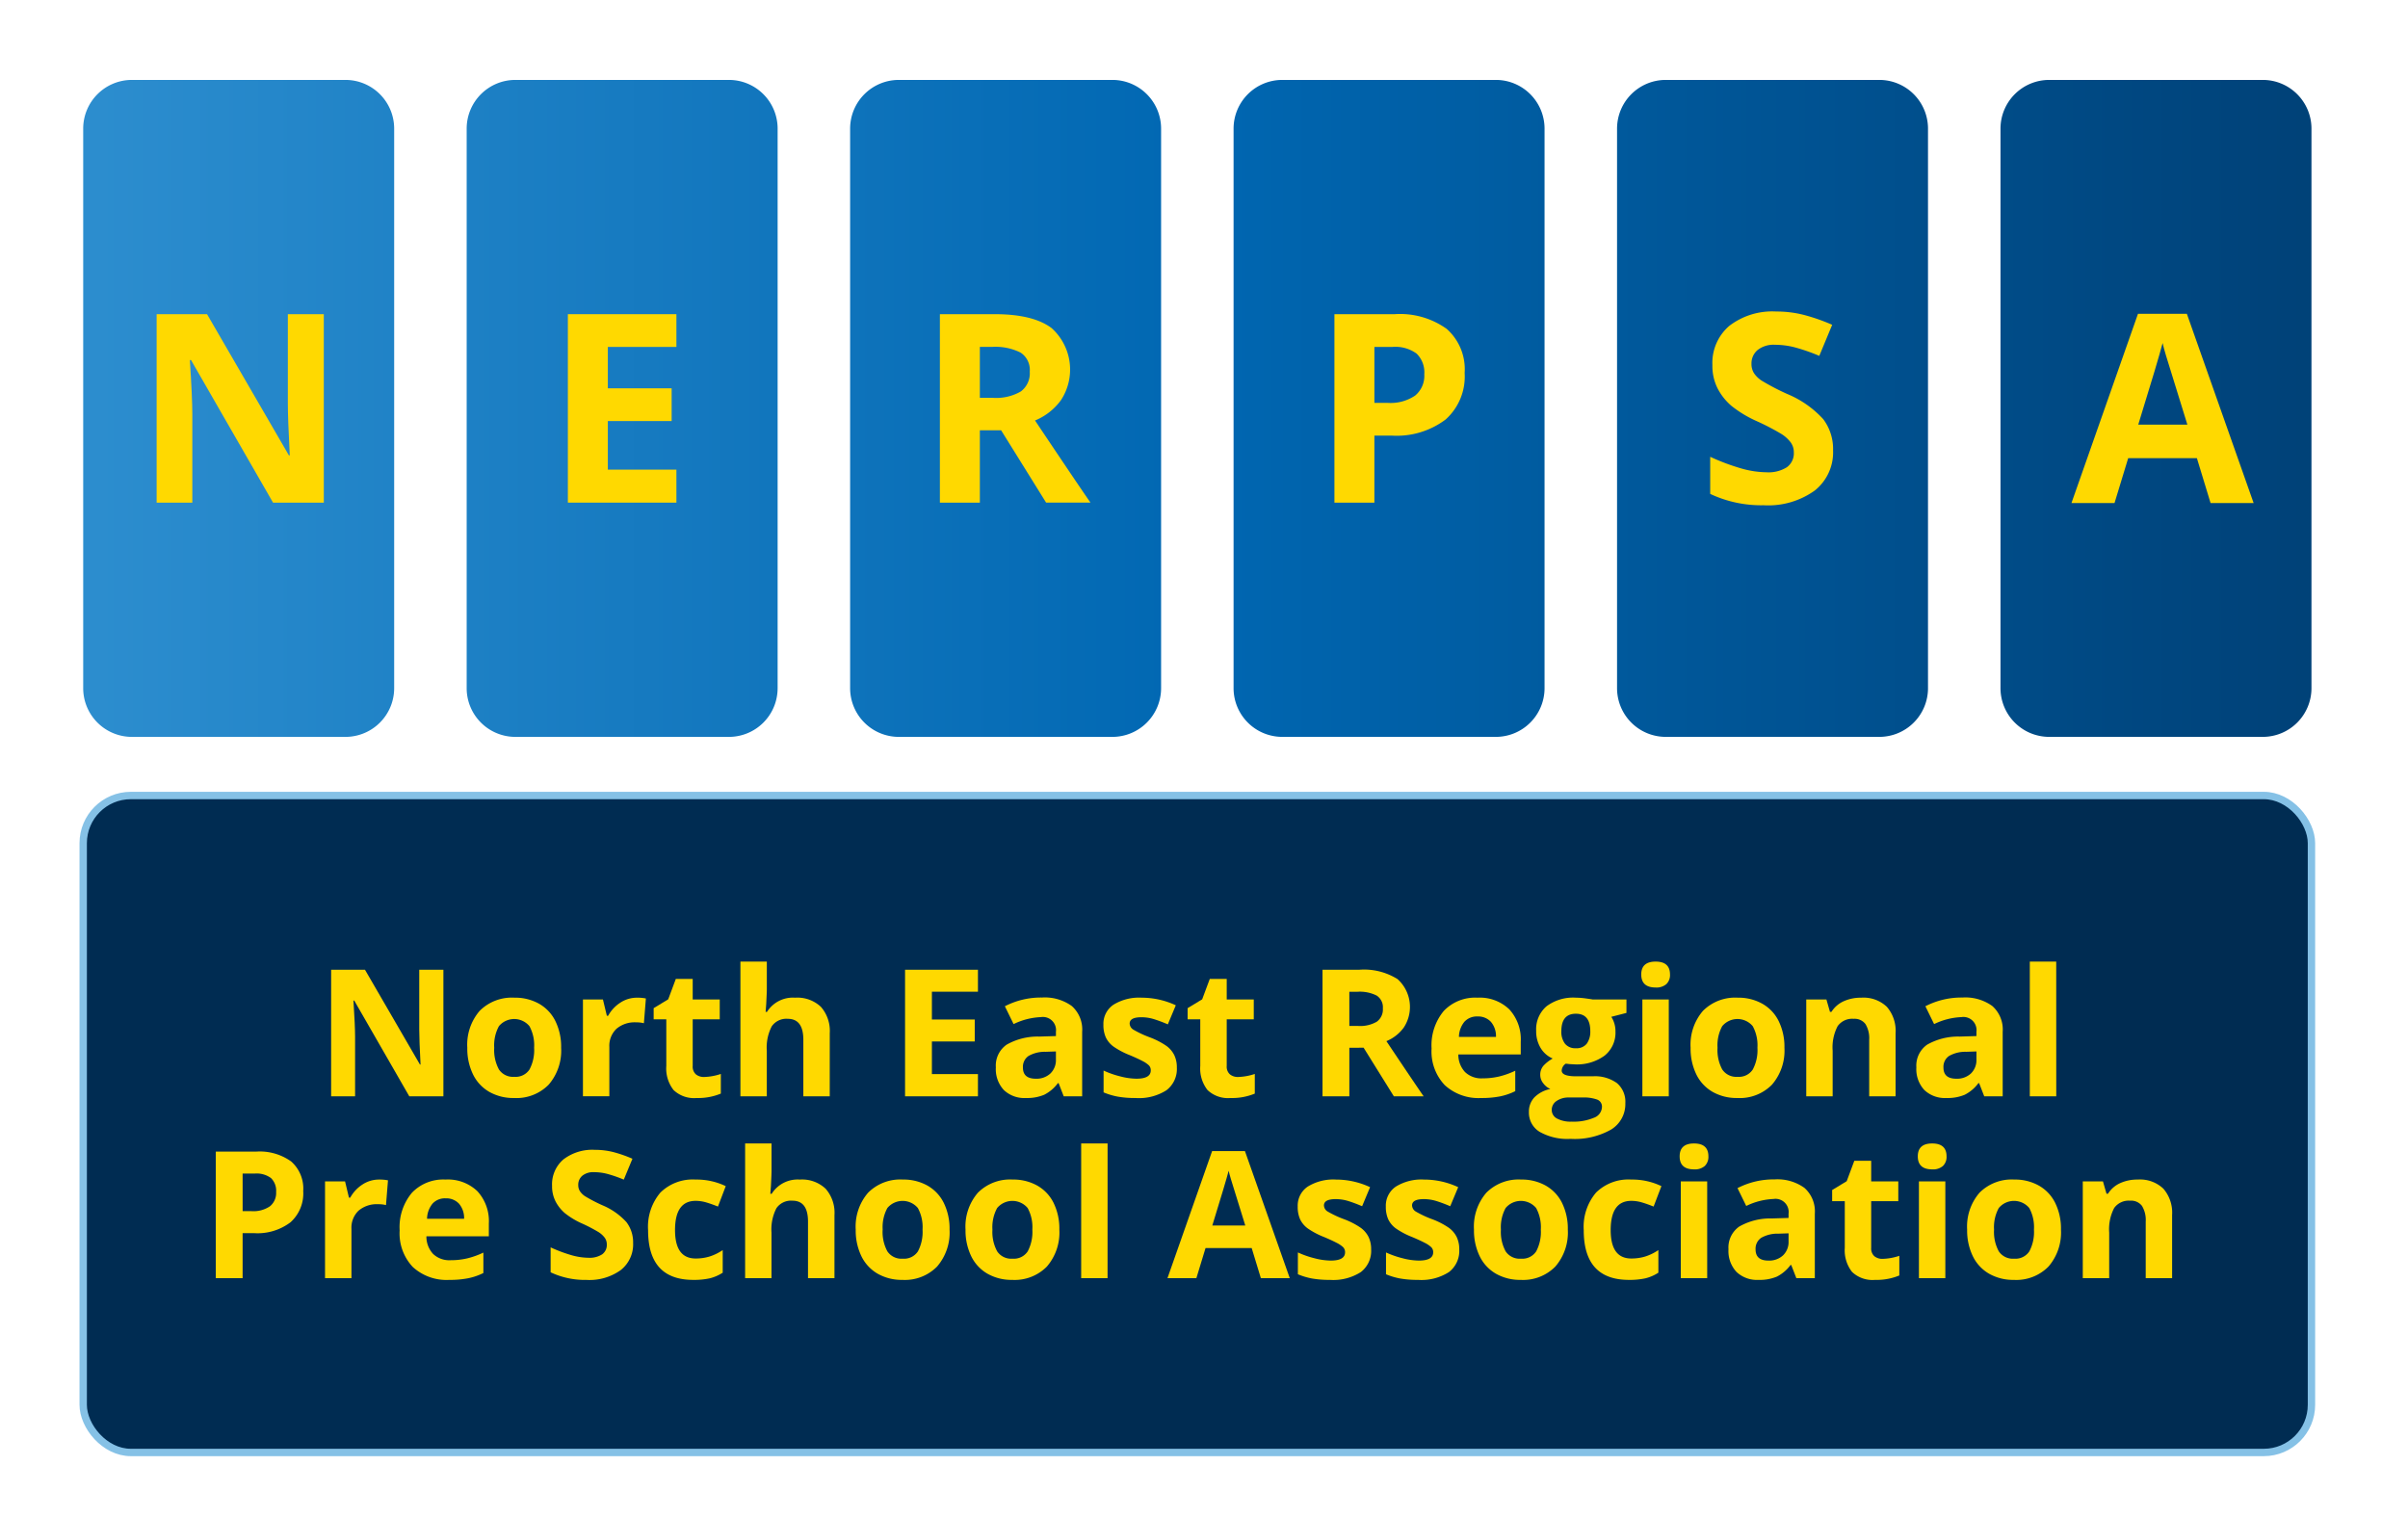 <svg height="174" viewBox="0 0 276 174" width="276" xmlns="http://www.w3.org/2000/svg" xmlns:xlink="http://www.w3.org/1999/xlink"><linearGradient id="a" gradientUnits="objectBoundingBox" x2="1" y1=".5" y2=".5"><stop offset="0" stop-color="#2d8ecf"/><stop offset=".5" stop-color="#0067b2"/><stop offset="1" stop-color="#004177"/></linearGradient><clipPath id="b"><path d="m0 0h276v174h-276z"/></clipPath><g clip-path="url(#b)"><path d="m50.5 95.3h-24.473a5.584 5.584 0 0 1 -5.585-5.583v-64.132a5.585 5.585 0 0 1 5.585-5.585h24.473a5.585 5.585 0 0 1 5.585 5.585v64.131a5.584 5.584 0 0 1 -5.585 5.584zm49.536-5.583v-64.132a5.584 5.584 0 0 0 -5.584-5.585h-24.474a5.584 5.584 0 0 0 -5.583 5.585v64.131a5.583 5.583 0 0 0 5.583 5.584h24.474a5.583 5.583 0 0 0 5.583-5.584zm43.952 0v-64.132a5.585 5.585 0 0 0 -5.588-5.585h-24.47a5.585 5.585 0 0 0 -5.585 5.585v64.131a5.584 5.584 0 0 0 5.585 5.584h24.47a5.584 5.584 0 0 0 5.588-5.584zm43.951 0v-64.132a5.585 5.585 0 0 0 -5.585-5.585h-24.473a5.585 5.585 0 0 0 -5.585 5.585v64.131a5.584 5.584 0 0 0 5.585 5.583h24.473a5.584 5.584 0 0 0 5.585-5.583zm43.951 0v-64.132a5.584 5.584 0 0 0 -5.584-5.585h-24.474a5.584 5.584 0 0 0 -5.583 5.585v64.131a5.583 5.583 0 0 0 5.583 5.583h24.474a5.583 5.583 0 0 0 5.584-5.583zm43.952 0v-64.132a5.585 5.585 0 0 0 -5.585-5.585h-24.473a5.585 5.585 0 0 0 -5.585 5.585v64.131a5.584 5.584 0 0 0 5.585 5.583h24.473a5.584 5.584 0 0 0 5.585-5.583z" fill="url(#a)" transform="translate(-10.906 -10.84)"/><rect fill="#002c52" height="75.3" rx="5.464" stroke="#85c1e6" stroke-miterlimit="10" stroke-width=".846" transform="translate(9.536 91.179)" width="255.399"/><g fill="#ffd900"><path d="m47.277 66.073h-5.821l-9.4-16.341h-.133q.28 4.33.281 6.176v10.165h-4.091v-21.6h5.778l9.382 16.18h.1q-.221-4.211-.221-5.954v-10.228h4.122z" transform="translate(-10.161 -8.462)"/><path d="m83.516 66.073h-12.441v-21.6h12.441v3.753h-7.86v4.743h7.314v3.753h-7.314v5.568h7.86z" transform="translate(-5.987 -8.462)"/><path d="m114.52 57.784v8.289h-4.581v-21.6h6.294q4.4 0 6.516 1.6a6.39 6.39 0 0 1 1.064 8.258 6.945 6.945 0 0 1 -2.97 2.328q4.876 7.284 6.354 9.411h-5.083l-5.157-8.289zm0-3.724h1.48a5.652 5.652 0 0 0 3.206-.723 2.586 2.586 0 0 0 1.033-2.275 2.365 2.365 0 0 0 -1.055-2.188 6.414 6.414 0 0 0 -3.273-.65h-1.391z" transform="translate(-2.211 -8.462)"/><path d="m166.08 51.209a6.6 6.6 0 0 1 -2.179 5.334 9.326 9.326 0 0 1 -6.2 1.847h-1.965v7.683h-4.581v-21.6h6.9a9.179 9.179 0 0 1 5.977 1.692 6.172 6.172 0 0 1 2.048 5.044zm-10.343 3.429h1.507a5.019 5.019 0 0 0 3.161-.835 2.921 2.921 0 0 0 1.05-2.431 3 3 0 0 0 -.88-2.379 4.122 4.122 0 0 0 -2.755-.768h-2.083z" transform="translate(1.794 -8.462)"/><path d="m204.494 60.108a5.586 5.586 0 0 1 -2.105 4.61 9.146 9.146 0 0 1 -5.859 1.682 13.754 13.754 0 0 1 -6.117-1.3v-4.253a25.089 25.089 0 0 0 3.7 1.375 10.973 10.973 0 0 0 2.77.4 3.943 3.943 0 0 0 2.313-.577 1.97 1.97 0 0 0 .8-1.714 1.888 1.888 0 0 0 -.354-1.13 3.975 3.975 0 0 0 -1.041-.953 27.028 27.028 0 0 0 -2.8-1.463 13.265 13.265 0 0 1 -2.966-1.785 6.7 6.7 0 0 1 -1.58-2 5.69 5.69 0 0 1 -.591-2.658 5.586 5.586 0 0 1 1.943-4.507 8.08 8.08 0 0 1 5.372-1.64 12.661 12.661 0 0 1 3.214.4 22 22 0 0 1 3.2 1.122l-1.477 3.561a21.584 21.584 0 0 0 -2.859-.99 9.187 9.187 0 0 0 -2.224-.281 2.945 2.945 0 0 0 -1.995.606 2 2 0 0 0 -.695 1.581 1.954 1.954 0 0 0 .281 1.057 3.072 3.072 0 0 0 .894.871 27.351 27.351 0 0 0 2.9 1.515 11.547 11.547 0 0 1 4.152 2.9 5.667 5.667 0 0 1 1.124 3.571z" transform="translate(5.608 -8.489)"/><path d="m244.095 66.121-1.566-5.141h-7.875l-1.566 5.141h-4.935l7.624-21.69h5.6l7.653 21.69zm-2.658-8.984q-2.172-6.988-2.446-7.905c-.182-.61-.314-1.093-.392-1.447q-.487 1.891-2.792 9.352z" transform="translate(9.275 -8.466)"/><path d="m59.211 127.463h-3.911l-6.31-10.974h-.09q.188 2.908.189 4.147v6.827h-2.745v-14.506h3.878l6.3 10.864h.07q-.148-2.827-.149-4v-6.866h2.768z" transform="translate(-8.389 -1.808)"/><path d="m71.323 121.613a5.955 5.955 0 0 1 -1.43 4.236 5.178 5.178 0 0 1 -3.978 1.528 5.565 5.565 0 0 1 -2.817-.7 4.656 4.656 0 0 1 -1.875-2.009 6.749 6.749 0 0 1 -.655-3.056 5.926 5.926 0 0 1 1.419-4.226 5.209 5.209 0 0 1 3.988-1.509 5.6 5.6 0 0 1 2.819.695 4.624 4.624 0 0 1 1.874 1.995 6.67 6.67 0 0 1 .655 3.046zm-7.669 0a4.664 4.664 0 0 0 .54 2.491 1.936 1.936 0 0 0 1.762.843 1.9 1.9 0 0 0 1.74-.838 4.717 4.717 0 0 0 .531-2.495 4.58 4.58 0 0 0 -.535-2.471 2.278 2.278 0 0 0 -3.5 0 4.571 4.571 0 0 0 -.538 2.47z" transform="translate(-7.007 -1.525)"/><path d="m78.84 115.878a4.906 4.906 0 0 1 1.023.089l-.228 2.838a3.434 3.434 0 0 0 -.893-.1 3.207 3.207 0 0 0 -2.257.744 2.689 2.689 0 0 0 -.81 2.083v5.646h-3.026v-11.092h2.292l.448 1.865h.148a4.162 4.162 0 0 1 1.394-1.5 3.43 3.43 0 0 1 1.909-.573z" transform="translate(-5.833 -1.525)"/><path d="m85.831 125.156a6.556 6.556 0 0 0 1.906-.347v2.252a6.806 6.806 0 0 1 -2.778.506 3.4 3.4 0 0 1 -2.644-.918 3.991 3.991 0 0 1 -.829-2.753v-5.348h-1.449v-1.28l1.668-1.012.873-2.341h1.934v2.361h3.1v2.272h-3.1v5.352a1.181 1.181 0 0 0 .362.952 1.427 1.427 0 0 0 .957.304z" transform="translate(-5.116 -1.715)"/><path d="m99.338 127.545h-3.026v-6.479q0-2.4-1.786-2.4a2.032 2.032 0 0 0 -1.836.862 5.271 5.271 0 0 0 -.565 2.8v5.219h-3.025v-15.44h3.026v3.146q0 .367-.07 1.726l-.068.893h.158a3.5 3.5 0 0 1 3.215-1.627 3.928 3.928 0 0 1 2.967 1.052 4.182 4.182 0 0 1 1.012 3.016z" transform="translate(-4.235 -1.891)"/><path d="m114.653 127.463h-8.353v-14.506h8.354v2.52h-5.278v3.185h4.911v2.52h-4.911v3.74h5.278z" transform="translate(-2.564 -1.808)"/><path d="m123.563 127.18-.585-1.509h-.078a4.481 4.481 0 0 1 -1.573 1.335 5.083 5.083 0 0 1 -2.109.372 3.406 3.406 0 0 1 -2.515-.913 3.511 3.511 0 0 1 -.918-2.6 2.925 2.925 0 0 1 1.235-2.6 7.162 7.162 0 0 1 3.726-.928l1.926-.059v-.486a1.51 1.51 0 0 0 -1.728-1.687 7.88 7.88 0 0 0 -3.125.8l-1-2.044a9.018 9.018 0 0 1 4.246-1 5.291 5.291 0 0 1 3.423.972 3.592 3.592 0 0 1 1.19 2.957v7.392zm-.892-5.139-1.172.04a3.756 3.756 0 0 0 -1.965.476 1.5 1.5 0 0 0 -.645 1.329q0 1.28 1.469 1.28a2.33 2.33 0 0 0 1.682-.6 2.127 2.127 0 0 0 .631-1.608z" transform="translate(-1.643 -1.526)"/><path d="m135.438 123.884a3.053 3.053 0 0 1 -1.186 2.6 5.851 5.851 0 0 1 -3.546.893 11.181 11.181 0 0 1 -2.064-.164 7.841 7.841 0 0 1 -1.6-.482v-2.5a10.5 10.5 0 0 0 1.9.665 7.686 7.686 0 0 0 1.861.268q1.647 0 1.647-.952a.8.8 0 0 0 -.217-.58 3.155 3.155 0 0 0 -.755-.506q-.535-.283-1.43-.66a8.933 8.933 0 0 1 -1.879-.992 2.8 2.8 0 0 1 -.873-1.047 3.448 3.448 0 0 1 -.273-1.454 2.637 2.637 0 0 1 1.147-2.286 5.587 5.587 0 0 1 3.249-.809 9.237 9.237 0 0 1 3.9.872l-.913 2.183q-.834-.357-1.558-.585a4.884 4.884 0 0 0 -1.479-.228q-1.338 0-1.339.724a.852.852 0 0 0 .431.7 11.733 11.733 0 0 0 1.89.882 8.839 8.839 0 0 1 1.9.983 2.917 2.917 0 0 1 .893 1.051 3.23 3.23 0 0 1 .294 1.424z" transform="translate(-.551 -1.525)"/><path d="m141.618 125.156a6.561 6.561 0 0 0 1.9-.347v2.252a6.8 6.8 0 0 1 -2.779.506 3.4 3.4 0 0 1 -2.644-.918 4 4 0 0 1 -.827-2.753v-5.348h-1.449v-1.28l1.668-1.012.872-2.341h1.941v2.361h3.1v2.272h-3.1v5.352a1.178 1.178 0 0 0 .363.952 1.428 1.428 0 0 0 .955.304z" transform="translate(.304 -1.715)"/><path d="m152.987 121.9v5.566h-3.075v-14.509h4.227a7.232 7.232 0 0 1 4.374 1.076 4.292 4.292 0 0 1 .714 5.546 4.661 4.661 0 0 1 -1.994 1.563q3.273 4.891 4.267 6.32h-3.414l-3.463-5.566zm0-2.5h.992a3.8 3.8 0 0 0 2.154-.486 1.736 1.736 0 0 0 .695-1.528 1.587 1.587 0 0 0 -.71-1.468 4.3 4.3 0 0 0 -2.2-.437h-.933z" transform="translate(1.673 -1.808)"/><path d="m167 127.377a5.722 5.722 0 0 1 -4.187-1.479 5.6 5.6 0 0 1 -1.508-4.187 6.162 6.162 0 0 1 1.395-4.311 4.961 4.961 0 0 1 3.854-1.523 4.883 4.883 0 0 1 3.661 1.34 5.067 5.067 0 0 1 1.31 3.7v1.468h-7.153a2.912 2.912 0 0 0 .764 2.014 2.69 2.69 0 0 0 2 .724 8.294 8.294 0 0 0 1.895-.208 9.453 9.453 0 0 0 1.865-.665v2.341a7.087 7.087 0 0 1 -1.7.59 10.663 10.663 0 0 1 -2.196.196zm-.427-9.347a1.921 1.921 0 0 0 -1.509.611 2.821 2.821 0 0 0 -.624 1.73h4.246a2.511 2.511 0 0 0 -.585-1.73 1.983 1.983 0 0 0 -1.527-.61z" transform="translate(2.78 -1.525)"/><path d="m182.653 116.086v1.537l-1.737.448a3.029 3.029 0 0 1 .477 1.667 3.364 3.364 0 0 1 -1.246 2.782 5.39 5.39 0 0 1 -3.457 1l-.545-.03-.448-.049a1 1 0 0 0 -.466.793q0 .655 1.668.655h1.885a4.3 4.3 0 0 1 2.783.783 2.8 2.8 0 0 1 .957 2.3 3.413 3.413 0 0 1 -1.623 3.016 8.454 8.454 0 0 1 -4.657 1.071 6.453 6.453 0 0 1 -3.547-.809 2.567 2.567 0 0 1 -1.224-2.267 2.367 2.367 0 0 1 .624-1.676 3.547 3.547 0 0 1 1.836-.963 2.023 2.023 0 0 1 -.813-.65 1.544 1.544 0 0 1 -.348-.958 1.56 1.56 0 0 1 .366-1.057 4.293 4.293 0 0 1 1.062-.828 2.986 2.986 0 0 1 -1.385-1.21 3.69 3.69 0 0 1 -.51-1.965 3.466 3.466 0 0 1 1.181-2.808 5.1 5.1 0 0 1 3.374-.992 8.484 8.484 0 0 1 1.106.085q.639.084.818.124zm-8.563 12.66a1.1 1.1 0 0 0 .6.982 3.31 3.31 0 0 0 1.683.357 5.967 5.967 0 0 0 2.55-.445 1.364 1.364 0 0 0 .923-1.221.862.862 0 0 0 -.545-.862 4.468 4.468 0 0 0 -1.687-.239h-1.568a2.371 2.371 0 0 0 -1.394.393 1.209 1.209 0 0 0 -.562 1.036zm1.1-9.029a2.262 2.262 0 0 0 .411 1.428 1.5 1.5 0 0 0 1.256.526 1.469 1.469 0 0 0 1.251-.526 2.329 2.329 0 0 0 .4-1.428q0-2-1.647-2-1.669-.003-1.67 2.001z" transform="translate(3.768 -1.525)"/><path d="m183.209 113.585q0-1.478 1.647-1.478t1.648 1.478a1.446 1.446 0 0 1 -.413 1.1 1.73 1.73 0 0 1 -1.235.392q-1.646-.003-1.647-1.492zm3.155 13.96h-3.026v-11.092h3.026z" transform="translate(4.908 -1.891)"/><path d="m199.119 121.613a5.96 5.96 0 0 1 -1.43 4.236 5.177 5.177 0 0 1 -3.978 1.528 5.569 5.569 0 0 1 -2.818-.7 4.657 4.657 0 0 1 -1.875-2.009 6.764 6.764 0 0 1 -.655-3.056 5.927 5.927 0 0 1 1.419-4.226 5.212 5.212 0 0 1 3.989-1.509 5.592 5.592 0 0 1 2.816.695 4.628 4.628 0 0 1 1.876 1.995 6.684 6.684 0 0 1 .656 3.046zm-7.669 0a4.664 4.664 0 0 0 .54 2.491 1.935 1.935 0 0 0 1.761.843 1.9 1.9 0 0 0 1.741-.838 4.716 4.716 0 0 0 .532-2.495 4.579 4.579 0 0 0 -.537-2.471 2.278 2.278 0 0 0 -3.5 0 4.572 4.572 0 0 0 -.537 2.47z" transform="translate(5.409 -1.525)"/><path d="m210.685 127.179h-3.025v-6.479a3.109 3.109 0 0 0 -.428-1.8 1.552 1.552 0 0 0 -1.358-.6 2.042 2.042 0 0 0 -1.836.848 5.254 5.254 0 0 0 -.566 2.812v5.219h-3.026v-11.093h2.312l.407 1.419h.168a3.214 3.214 0 0 1 1.395-1.216 4.752 4.752 0 0 1 2.02-.411 3.878 3.878 0 0 1 2.936 1.047 4.2 4.2 0 0 1 1 3.022z" transform="translate(6.583 -1.525)"/><path d="m219.727 127.18-.585-1.509h-.079a4.482 4.482 0 0 1 -1.573 1.335 5.083 5.083 0 0 1 -2.109.372 3.408 3.408 0 0 1 -2.515-.913 3.511 3.511 0 0 1 -.918-2.6 2.928 2.928 0 0 1 1.235-2.6 7.162 7.162 0 0 1 3.726-.928l1.926-.059v-.486a1.509 1.509 0 0 0 -1.727-1.687 7.871 7.871 0 0 0 -3.125.8l-1-2.044a9.019 9.019 0 0 1 4.247-1 5.286 5.286 0 0 1 3.422.972 3.592 3.592 0 0 1 1.191 2.957v7.392zm-.892-5.139-1.172.04a3.751 3.751 0 0 0 -1.964.476 1.5 1.5 0 0 0 -.645 1.329q0 1.28 1.468 1.28a2.326 2.326 0 0 0 1.682-.6 2.127 2.127 0 0 0 .631-1.608z" transform="translate(7.701 -1.526)"/><path d="m226.831 127.545h-3.031v-15.438h3.026z" transform="translate(8.853 -1.891)"/><path d="m44.314 136.482a4.433 4.433 0 0 1 -1.464 3.581 6.254 6.254 0 0 1 -4.162 1.241h-1.32v5.159h-3.074v-14.506h4.633a6.166 6.166 0 0 1 4.013 1.136 4.144 4.144 0 0 1 1.374 3.389zm-6.945 2.3h1.013a3.373 3.373 0 0 0 2.122-.56 1.961 1.961 0 0 0 .705-1.633 2.016 2.016 0 0 0 -.59-1.6 2.773 2.773 0 0 0 -1.851-.516h-1.4z" transform="translate(-9.56 .038)"/><path d="m51.9 134.878a4.9 4.9 0 0 1 1.021.089l-.228 2.838a3.426 3.426 0 0 0 -.892-.1 3.21 3.21 0 0 0 -2.258.744 2.692 2.692 0 0 0 -.809 2.084v5.646h-3.028v-11.093h2.294l.447 1.865h.149a4.15 4.15 0 0 1 1.393-1.5 3.437 3.437 0 0 1 1.911-.573z" transform="translate(-8.451 .321)"/><path d="m59.2 146.377a5.721 5.721 0 0 1 -4.19-1.477 5.594 5.594 0 0 1 -1.509-4.187 6.157 6.157 0 0 1 1.399-4.313 4.959 4.959 0 0 1 3.854-1.523 4.885 4.885 0 0 1 3.661 1.34 5.066 5.066 0 0 1 1.309 3.7v1.468h-7.156a2.907 2.907 0 0 0 .764 2.014 2.686 2.686 0 0 0 2 .724 8.3 8.3 0 0 0 1.9-.208 9.485 9.485 0 0 0 1.865-.665v2.341a7.081 7.081 0 0 1 -1.7.59 10.656 10.656 0 0 1 -2.197.196zm-.426-9.347a1.916 1.916 0 0 0 -1.507.611 2.822 2.822 0 0 0 -.626 1.73h4.248a2.522 2.522 0 0 0 -.587-1.73 1.979 1.979 0 0 0 -1.532-.61z" transform="translate(-7.694 .321)"/><path d="m78.727 142.452a3.75 3.75 0 0 1 -1.413 3.1 6.147 6.147 0 0 1 -3.934 1.131 9.242 9.242 0 0 1 -4.107-.873v-2.857a16.732 16.732 0 0 0 2.484.922 7.305 7.305 0 0 0 1.861.269 2.646 2.646 0 0 0 1.552-.387 1.321 1.321 0 0 0 .541-1.151 1.277 1.277 0 0 0 -.238-.759 2.681 2.681 0 0 0 -.7-.64 17.92 17.92 0 0 0 -1.879-.982 8.949 8.949 0 0 1 -1.995-1.2 4.509 4.509 0 0 1 -1.061-1.34 3.825 3.825 0 0 1 -.4-1.786 3.748 3.748 0 0 1 1.3-3.026 5.424 5.424 0 0 1 3.606-1.1 8.5 8.5 0 0 1 2.158.268 14.912 14.912 0 0 1 2.148.754l-.992 2.392a14.691 14.691 0 0 0 -1.92-.665 6.151 6.151 0 0 0 -1.493-.189 1.977 1.977 0 0 0 -1.34.407 1.344 1.344 0 0 0 -.466 1.062 1.305 1.305 0 0 0 .189.709 2.068 2.068 0 0 0 .6.586 18.5 18.5 0 0 0 1.95 1.017 7.753 7.753 0 0 1 2.788 1.949 3.809 3.809 0 0 1 .761 2.389z" transform="translate(-6.161 .019)"/><path d="m84.634 146.377q-5.179 0-5.179-5.685a6.064 6.064 0 0 1 1.409-4.321 5.284 5.284 0 0 1 4.038-1.493 7.7 7.7 0 0 1 3.453.754l-.892 2.341c-.477-.191-.921-.349-1.33-.471a4.27 4.27 0 0 0 -1.231-.183q-2.362 0-2.36 3.353 0 3.254 2.36 3.254a5.415 5.415 0 0 0 1.618-.233 5.865 5.865 0 0 0 1.488-.73v2.589a4.847 4.847 0 0 1 -1.483.645 8.385 8.385 0 0 1 -1.891.18z" transform="translate(-5.172 .321)"/><path d="m99.832 146.545h-3.032v-6.479q0-2.4-1.785-2.4a2.034 2.034 0 0 0 -1.837.862 5.293 5.293 0 0 0 -.564 2.8v5.219h-3.022v-15.44h3.027v3.146q0 .367-.07 1.726l-.069.893h.158a3.506 3.506 0 0 1 3.215-1.627 3.926 3.926 0 0 1 2.967 1.052 4.177 4.177 0 0 1 1.013 3.016z" transform="translate(-4.187 -.045)"/><path d="m111.9 140.613a5.955 5.955 0 0 1 -1.43 4.236 5.178 5.178 0 0 1 -3.978 1.528 5.566 5.566 0 0 1 -2.818-.7 4.656 4.656 0 0 1 -1.875-2.009 6.749 6.749 0 0 1 -.655-3.056 5.927 5.927 0 0 1 1.419-4.226 5.209 5.209 0 0 1 3.988-1.509 5.6 5.6 0 0 1 2.819.695 4.632 4.632 0 0 1 1.875 1.995 6.684 6.684 0 0 1 .655 3.046zm-7.669 0a4.664 4.664 0 0 0 .54 2.491 1.936 1.936 0 0 0 1.762.843 1.9 1.9 0 0 0 1.741-.838 4.728 4.728 0 0 0 .53-2.495 4.58 4.58 0 0 0 -.535-2.471 2.279 2.279 0 0 0 -3.5 0 4.571 4.571 0 0 0 -.534 2.47z" transform="translate(-3.064 .321)"/><path d="m123.37 140.613a5.959 5.959 0 0 1 -1.428 4.236 5.179 5.179 0 0 1 -3.979 1.528 5.569 5.569 0 0 1 -2.817-.7 4.656 4.656 0 0 1 -1.875-2.009 6.764 6.764 0 0 1 -.655-3.056 5.926 5.926 0 0 1 1.419-4.226 5.21 5.21 0 0 1 3.989-1.509 5.6 5.6 0 0 1 2.818.695 4.632 4.632 0 0 1 1.875 1.995 6.683 6.683 0 0 1 .653 3.046zm-7.669 0a4.652 4.652 0 0 0 .541 2.491 1.932 1.932 0 0 0 1.76.843 1.9 1.9 0 0 0 1.741-.838 4.706 4.706 0 0 0 .532-2.495 4.579 4.579 0 0 0 -.536-2.471 2.279 2.279 0 0 0 -3.5 0 4.581 4.581 0 0 0 -.539 2.47z" transform="translate(-1.95 .321)"/><path d="m127.723 146.545h-3.023v-15.438h3.027z" transform="translate(-.777 -.045)"/><path d="m144.418 146.468-1.052-3.453h-5.288l-1.051 3.453h-3.313l5.118-14.565h3.761l5.138 14.565zm-1.785-6.032q-1.46-4.694-1.644-5.308c-.123-.41-.211-.734-.261-.972q-.329 1.269-1.875 6.28z" transform="translate(.099 .032)"/><path d="m155.735 142.884a3.055 3.055 0 0 1 -1.185 2.6 5.854 5.854 0 0 1 -3.547.893 11.2 11.2 0 0 1 -2.064-.163 7.821 7.821 0 0 1 -1.6-.482v-2.5a10.522 10.522 0 0 0 1.9.665 7.68 7.68 0 0 0 1.861.268q1.647 0 1.647-.952a.8.8 0 0 0 -.219-.58 3.088 3.088 0 0 0 -.753-.506q-.536-.283-1.43-.66a8.971 8.971 0 0 1 -1.881-.992 2.785 2.785 0 0 1 -.872-1.047 3.448 3.448 0 0 1 -.273-1.454 2.636 2.636 0 0 1 1.145-2.286 5.588 5.588 0 0 1 3.25-.809 9.228 9.228 0 0 1 3.9.872l-.913 2.183q-.833-.357-1.557-.585a4.887 4.887 0 0 0 -1.479-.228q-1.34 0-1.339.724a.85.85 0 0 0 .431.7 11.74 11.74 0 0 0 1.89.882 8.8 8.8 0 0 1 1.9.983 2.91 2.91 0 0 1 .894 1.051 3.247 3.247 0 0 1 .294 1.423z" transform="translate(1.422 .321)"/><path d="m164.941 142.884a3.055 3.055 0 0 1 -1.185 2.6 5.855 5.855 0 0 1 -3.547.893 11.2 11.2 0 0 1 -2.064-.163 7.821 7.821 0 0 1 -1.6-.482v-2.5a10.524 10.524 0 0 0 1.9.665 7.68 7.68 0 0 0 1.861.268q1.647 0 1.647-.952a.8.8 0 0 0 -.219-.58 3.087 3.087 0 0 0 -.753-.506q-.536-.283-1.43-.66a8.974 8.974 0 0 1 -1.881-.992 2.785 2.785 0 0 1 -.872-1.047 3.448 3.448 0 0 1 -.273-1.454 2.636 2.636 0 0 1 1.145-2.286 5.588 5.588 0 0 1 3.25-.809 9.228 9.228 0 0 1 3.9.872l-.913 2.183q-.833-.357-1.557-.585a4.882 4.882 0 0 0 -1.479-.228q-1.34 0-1.339.724a.85.85 0 0 0 .431.7 11.738 11.738 0 0 0 1.89.882 8.8 8.8 0 0 1 1.9.983 2.91 2.91 0 0 1 .894 1.051 3.247 3.247 0 0 1 .294 1.423z" transform="translate(2.316 .321)"/><path d="m176.489 140.613a5.955 5.955 0 0 1 -1.43 4.236 5.177 5.177 0 0 1 -3.978 1.528 5.569 5.569 0 0 1 -2.818-.7 4.663 4.663 0 0 1 -1.875-2.009 6.764 6.764 0 0 1 -.655-3.056 5.927 5.927 0 0 1 1.419-4.226 5.212 5.212 0 0 1 3.989-1.509 5.6 5.6 0 0 1 2.817.695 4.632 4.632 0 0 1 1.875 1.995 6.684 6.684 0 0 1 .656 3.046zm-7.669 0a4.664 4.664 0 0 0 .54 2.491 1.936 1.936 0 0 0 1.762.843 1.9 1.9 0 0 0 1.741-.838 4.727 4.727 0 0 0 .531-2.495 4.59 4.59 0 0 0 -.535-2.471 2.28 2.28 0 0 0 -3.5 0 4.571 4.571 0 0 0 -.539 2.47z" transform="translate(3.211 .321)"/><path d="m182.381 146.377q-5.181 0-5.18-5.685a6.064 6.064 0 0 1 1.409-4.321 5.287 5.287 0 0 1 4.039-1.493 7.7 7.7 0 0 1 3.453.754l-.893 2.341c-.476-.191-.919-.349-1.33-.471a4.268 4.268 0 0 0 -1.23-.183q-2.362 0-2.361 3.353 0 3.254 2.361 3.254a5.408 5.408 0 0 0 1.617-.233 5.865 5.865 0 0 0 1.488-.73v2.589a4.842 4.842 0 0 1 -1.482.645 8.391 8.391 0 0 1 -1.891.18z" transform="translate(4.325 .321)"/><path d="m187.221 132.585q0-1.478 1.647-1.478t1.648 1.478a1.446 1.446 0 0 1 -.413 1.1 1.73 1.73 0 0 1 -1.235.392q-1.646-.003-1.647-1.492zm3.155 13.96h-3.026v-11.092h3.026z" transform="translate(5.298 -.045)"/><path d="m200.1 146.18-.585-1.509h-.079a4.481 4.481 0 0 1 -1.573 1.335 5.084 5.084 0 0 1 -2.109.372 3.408 3.408 0 0 1 -2.515-.913 3.511 3.511 0 0 1 -.918-2.6 2.928 2.928 0 0 1 1.235-2.6 7.163 7.163 0 0 1 3.726-.928l1.926-.059v-.486a1.509 1.509 0 0 0 -1.727-1.687 7.871 7.871 0 0 0 -3.125.8l-1-2.044a9.019 9.019 0 0 1 4.247-1 5.285 5.285 0 0 1 3.422.972 3.592 3.592 0 0 1 1.192 2.957v7.392zm-.892-5.139-1.172.04a3.751 3.751 0 0 0 -1.964.476 1.5 1.5 0 0 0 -.645 1.329q0 1.28 1.468 1.28a2.326 2.326 0 0 0 1.682-.6 2.127 2.127 0 0 0 .631-1.608z" transform="translate(5.794 .32)"/><path d="m208.95 144.156a6.555 6.555 0 0 0 1.9-.347v2.252a6.8 6.8 0 0 1 -2.778.506 3.4 3.4 0 0 1 -2.644-.918 4 4 0 0 1 -.828-2.753v-5.348h-1.449v-1.28l1.668-1.012.873-2.341h1.933v2.361h3.107v2.272h-3.107v5.352a1.181 1.181 0 0 0 .363.952 1.428 1.428 0 0 0 .962.304z" transform="translate(6.846 .131)"/><path d="m212.1 132.585q0-1.478 1.647-1.478t1.648 1.478a1.446 1.446 0 0 1 -.413 1.1 1.73 1.73 0 0 1 -1.235.392q-1.647-.003-1.647-1.492zm3.155 13.96h-3.026v-11.092h3.026z" transform="translate(7.715 -.045)"/><path d="m228.008 140.613a5.96 5.96 0 0 1 -1.43 4.236 5.177 5.177 0 0 1 -3.978 1.528 5.565 5.565 0 0 1 -2.817-.7 4.65 4.65 0 0 1 -1.875-2.009 6.749 6.749 0 0 1 -.655-3.056 5.927 5.927 0 0 1 1.419-4.226 5.209 5.209 0 0 1 3.989-1.509 5.594 5.594 0 0 1 2.816.695 4.634 4.634 0 0 1 1.876 1.995 6.683 6.683 0 0 1 .655 3.046zm-7.67 0a4.663 4.663 0 0 0 .541 2.491 1.935 1.935 0 0 0 1.761.843 1.9 1.9 0 0 0 1.741-.838 4.728 4.728 0 0 0 .531-2.495 4.59 4.59 0 0 0 -.535-2.471 2.278 2.278 0 0 0 -3.5 0 4.57 4.57 0 0 0 -.539 2.47z" transform="translate(8.216 .321)"/><path d="m239.574 146.179h-3.026v-6.479a3.119 3.119 0 0 0 -.427-1.8 1.553 1.553 0 0 0 -1.359-.6 2.043 2.043 0 0 0 -1.836.848 5.266 5.266 0 0 0 -.565 2.812v5.219h-3.026v-11.093h2.311l.408 1.419h.168a3.2 3.2 0 0 1 1.393-1.216 4.756 4.756 0 0 1 2.02-.411 3.879 3.879 0 0 1 2.937 1.047 4.205 4.205 0 0 1 1 3.022z" transform="translate(9.39 .321)"/></g></g></svg>